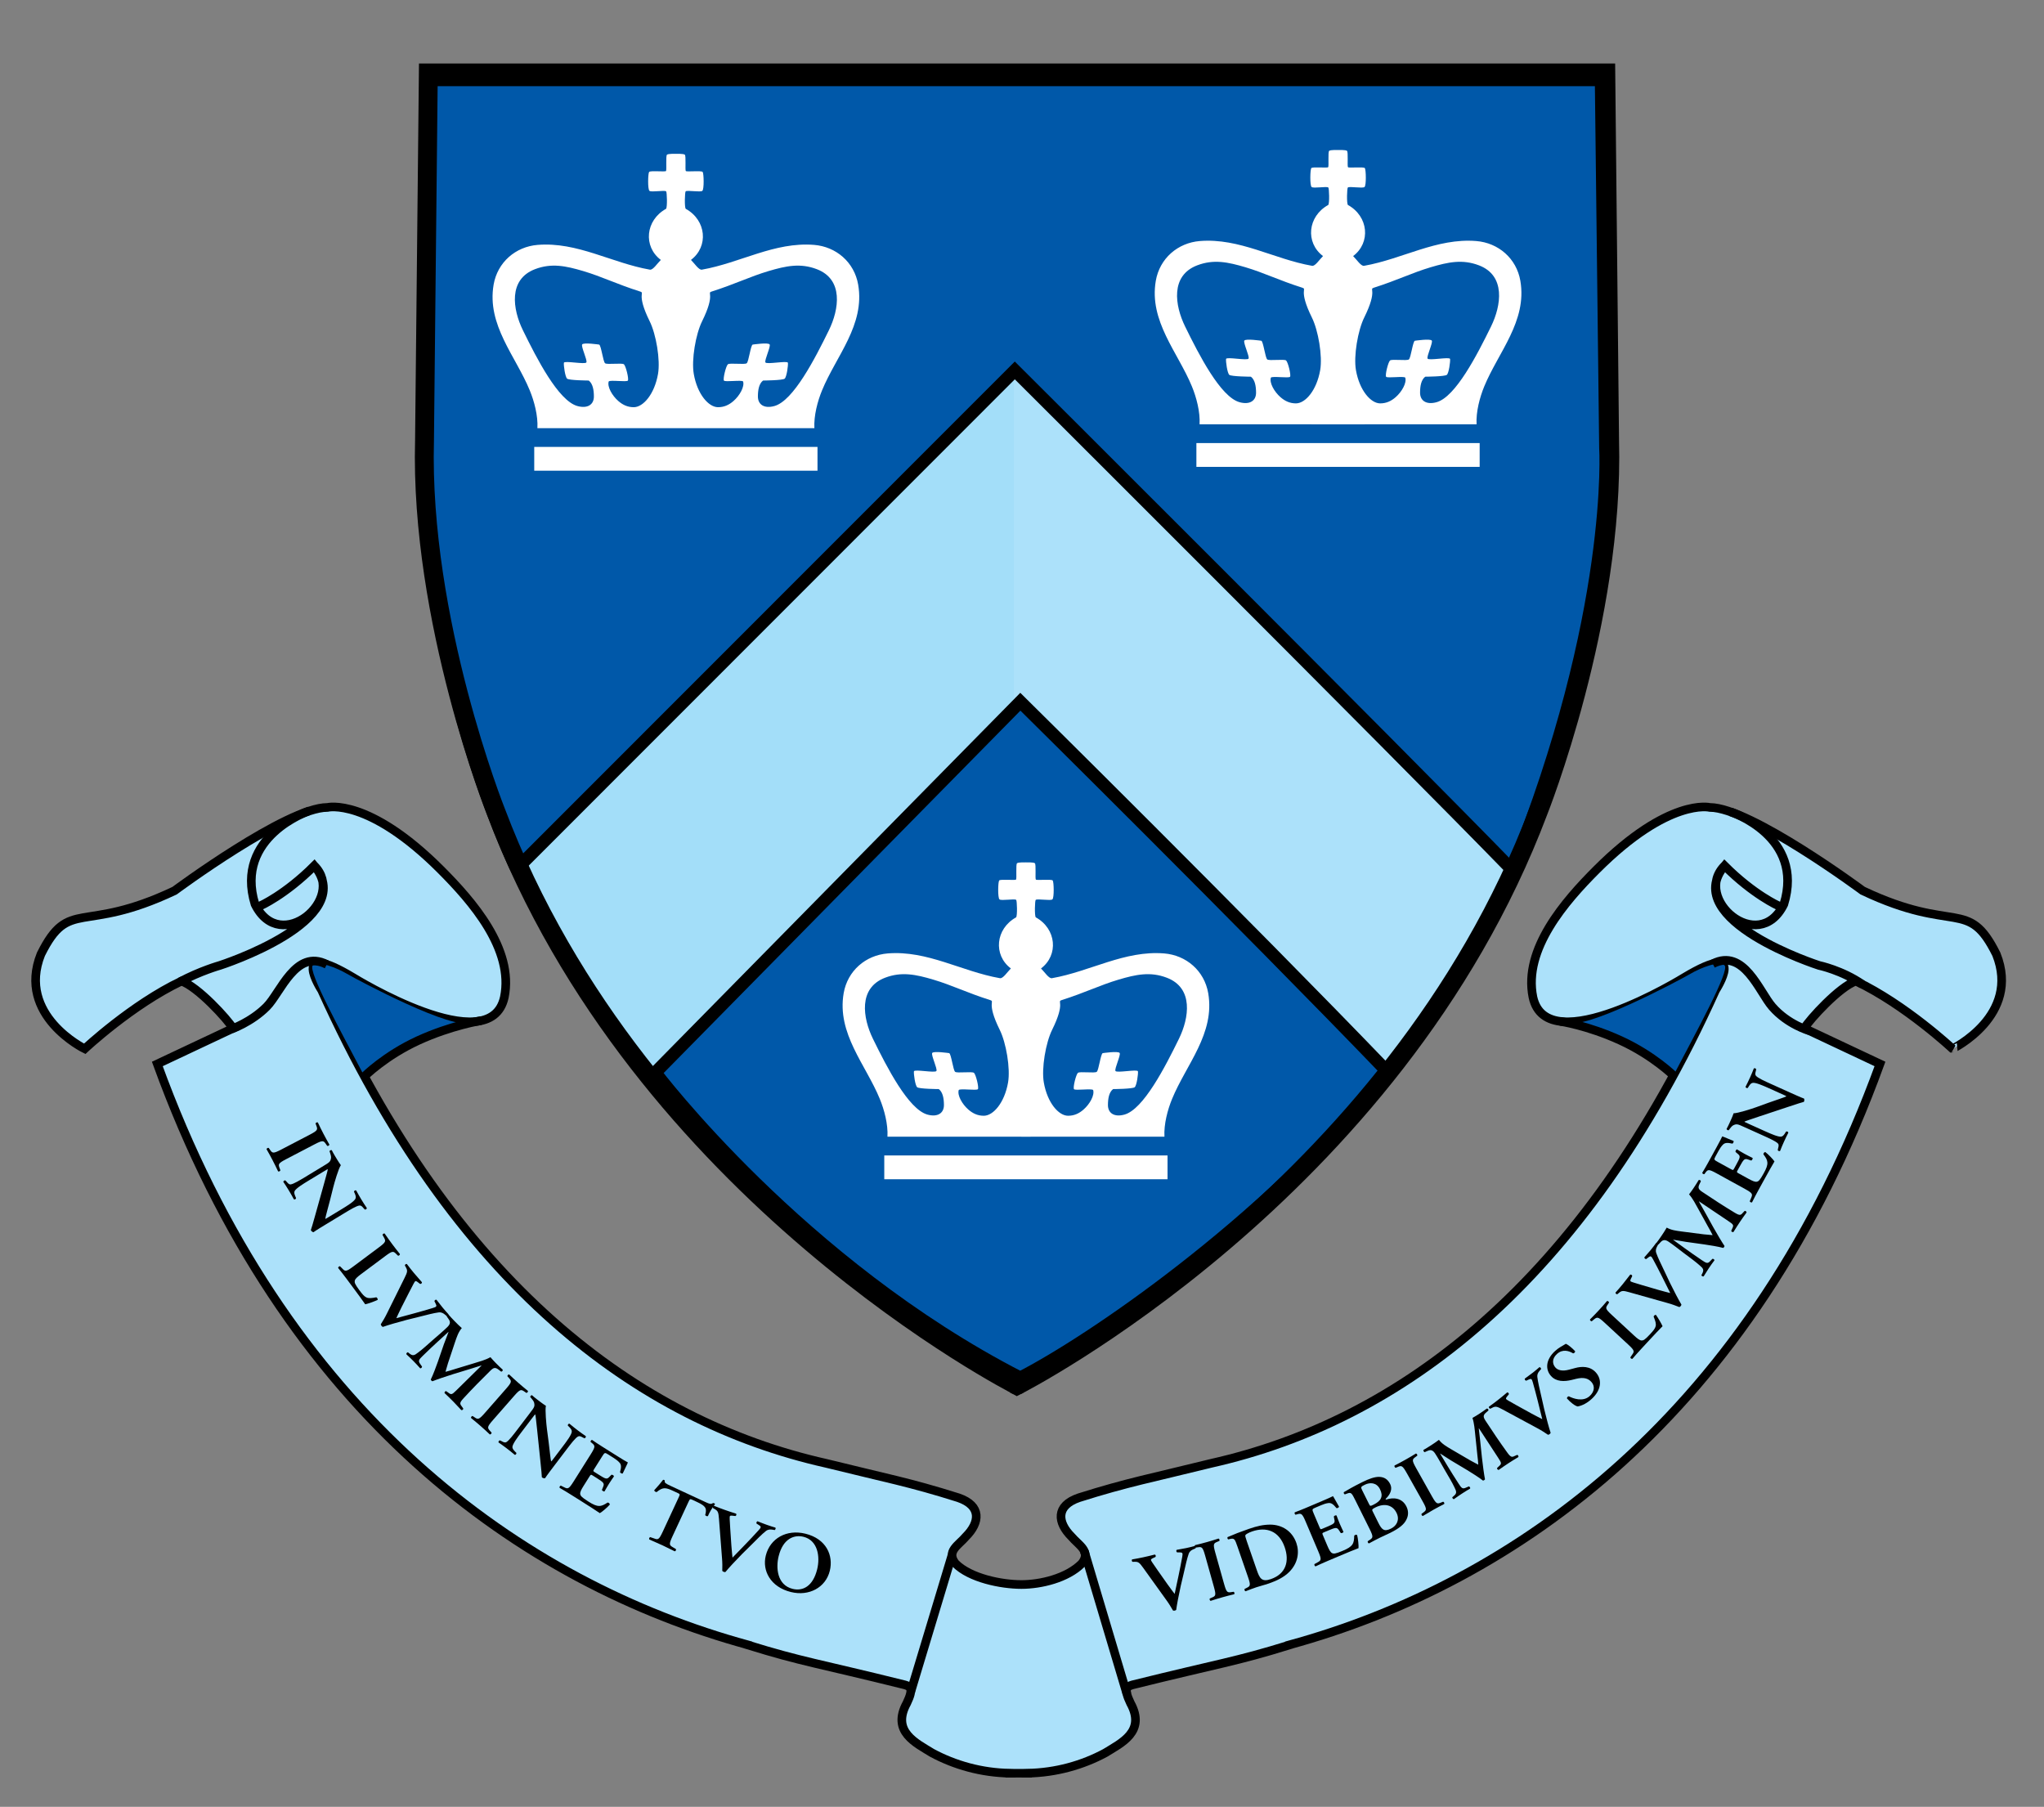 <?xml version="1.0" encoding="UTF-8"?>
<!-- Generator: Adobe Illustrator 13.0.1, SVG Export Plug-In . SVG Version: 6.00 Build 14948)  -->
<!DOCTYPE svg PUBLIC "-//W3C//DTD SVG 1.1//EN" "http://www.w3.org/Graphics/SVG/1.1/DTD/svg11.dtd">
<svg version="1.1" id="Layer_1" xmlns="http://www.w3.org/2000/svg" xmlns:xlink="http://www.w3.org/1999/xlink" x="0px" y="0px" width="158.5px" height="140.101px" viewBox="0 0 158.5 140.101" enable-background="new 0 0 158.5 140.101" xml:space="preserve">
<rect x="0" y="0" width="158.5" height="140.101" fill="#808080" stroke="none"/>
<g>
	<defs>
		<rect id="SVGID_1_" x="0.643" y="-31.542" width="156.489" height="185.506"/>
	</defs>
	<clipPath id="SVGID_2_">
		<use xlink:href="#SVGID_1_" overflow="visible"/>
	</clipPath>
	<path clip-path="url(#SVGID_2_)" fill="#ACE1FA" d="M154.806,73.992c-2.206-4.426-3.175-1.52-10.367-4.93   c0,0-8.701-6.454-11.849-6.454c0,0-3.172-0.789-8.778,4.818c-2.45,2.449-5.699,6.167-4.943,9.891   c1.098,5.063,11.731-1.521,11.731-1.521c5.047-3.031,2.434,0.988,2.434,0.988c-10.287,22.769-24.501,33.399-39.106,36.68   c-4.627,1.146-6.453,1.465-10.26,2.668c-1.838,0.623-1.666,1.936-0.589,3.013c0.567,0.674,1.55,1.144,0.809,2.089   c-1.138,1.14-3.176,1.629-4.682,1.629c-1.574,0-3.977-0.489-5.116-1.629c-0.742-0.945,0.242-1.415,0.808-2.089   c1.078-1.077,1.25-2.39-0.589-3.013c-3.806-1.203-5.632-1.522-10.259-2.668c-14.604-3.281-28.819-13.911-39.106-36.68   c0,0-2.613-4.019,2.434-0.988c0,0,10.633,6.584,11.731,1.521c0.756-3.724-2.494-7.442-4.943-9.891   c-5.607-5.607-8.778-4.818-8.778-4.818c-3.148,0-11.85,6.454-11.85,6.454c-7.191,3.41-8.16,0.504-10.366,4.93   c-1.9,4.755,3.397,7.331,3.397,7.331s3.656-3.424,7.496-5.247c1.268,0.423,3.595,2.972,4.003,3.659l-5.87,2.764   c9.895,27.211,28.279,40.249,45.8,45.045v0.011c4.21,1.305,5.39,1.407,12.163,3.088c0.412,0.128,0.722,0.241,0.157,1.415   c-1.219,2.208,0.711,3.089,1.954,3.86c1.759,0.949,3.837,1.537,6.026,1.574v0.005c0.019,0,0.037-0.002,0.056-0.002   s0.039,0.002,0.058,0.002v-0.005c0.124-0.003,1.017-0.003,1.154,0v0.005c0.019,0,0.038-0.002,0.057-0.002   c0.02,0,0.038,0.002,0.057,0.002v-0.005c2.189-0.037,4.267-0.625,6.026-1.574c1.243-0.771,3.172-1.652,1.954-3.86   c-0.565-1.174-0.255-1.287,0.157-1.415c6.773-1.681,7.953-1.783,12.163-3.088v-0.011c17.521-4.796,35.905-17.834,45.8-45.045   l-5.87-2.764c0.408-0.687,2.735-3.236,4.002-3.659c3.841,1.823,7.497,5.247,7.497,5.247S156.706,78.748,154.806,73.992"/>
	<path clip-path="url(#SVGID_2_)" fill="none" stroke="#000000" stroke-width="0.67" d="M154.806,73.992   c-2.206-4.426-3.175-1.52-10.367-4.93c0,0-8.701-6.454-11.849-6.454c0,0-3.172-0.789-8.778,4.818   c-2.45,2.449-5.699,6.167-4.943,9.891c1.098,5.063,11.731-1.521,11.731-1.521c5.047-3.031,2.434,0.988,2.434,0.988   c-10.287,22.769-24.501,33.399-39.106,36.68c-4.627,1.146-6.453,1.465-10.26,2.668c-1.838,0.623-1.666,1.936-0.589,3.013   c0.567,0.674,1.55,1.144,0.809,2.089c-1.138,1.14-3.176,1.629-4.682,1.629c-1.574,0-3.977-0.489-5.116-1.629   c-0.742-0.945,0.242-1.415,0.808-2.089c1.078-1.077,1.25-2.39-0.589-3.013c-3.806-1.203-5.632-1.522-10.259-2.668   c-14.604-3.281-28.819-13.911-39.106-36.68c0,0-2.613-4.019,2.434-0.988c0,0,10.633,6.584,11.731,1.521   c0.756-3.724-2.494-7.442-4.943-9.891c-5.607-5.607-8.778-4.818-8.778-4.818c-3.148,0-11.85,6.454-11.85,6.454   c-7.191,3.41-8.16,0.504-10.366,4.93c-1.9,4.755,3.397,7.331,3.397,7.331s3.656-3.424,7.496-5.247   c1.268,0.423,3.595,2.972,4.003,3.659l-5.87,2.764c9.895,27.211,28.279,40.249,45.8,45.045v0.011   c4.21,1.305,5.39,1.407,12.163,3.088c0.412,0.128,0.722,0.241,0.157,1.415c-1.219,2.208,0.711,3.089,1.954,3.86   c1.759,0.949,3.837,1.537,6.026,1.574v0.005c0.019,0,0.037-0.002,0.056-0.002s0.039,0.002,0.058,0.002v-0.005   c0.124-0.003,1.017-0.003,1.154,0v0.005c0.019,0,0.038-0.002,0.057-0.002c0.02,0,0.038,0.002,0.057,0.002v-0.005   c2.189-0.037,4.267-0.625,6.026-1.574c1.243-0.771,3.172-1.652,1.954-3.86c-0.565-1.174-0.255-1.287,0.157-1.415   c6.773-1.681,7.953-1.783,12.163-3.088v-0.011c17.521-4.796,35.905-17.834,45.8-45.045l-5.87-2.764   c0.408-0.687,2.735-3.236,4.002-3.659c3.841,1.823,7.497,5.247,7.497,5.247S156.706,78.748,154.806,73.992z"/>
	<path clip-path="url(#SVGID_2_)" fill="#0058A9" d="M121.486,79.255c0,0,6.259,1.64,8.255,4.182c1.776-3.39,4.427-8.2,3.99-8.583   c-0.437-0.382-1.859,0.192-2.651,0.656C130.288,75.976,122.716,80.021,121.486,79.255"/>
	<path clip-path="url(#SVGID_2_)" fill="#0058A9" d="M36.502,79.255c0,0-6.259,1.64-8.255,4.182c-1.777-3.39-4.427-8.2-3.99-8.583   c0.437-0.382,1.858,0.192,2.651,0.656C27.701,75.976,35.272,80.021,36.502,79.255"/>
	<path clip-path="url(#SVGID_2_)" fill="#A3DEF9" d="M79.116,5.425H33.605l-0.294,28.384c-0.379,13.936,5.515,28.713,5.515,28.713   c11.156,29.554,40.29,44.357,40.29,44.357"/>
	<path clip-path="url(#SVGID_2_)" fill="#ACE1FA" d="M78.628,5.425h45.511l0.293,28.384c0.38,13.936-5.515,28.713-5.515,28.713   c-11.156,29.554-40.289,44.357-40.289,44.357"/>
	<path clip-path="url(#SVGID_2_)" fill="#0058A9" d="M40.059,67.372c0,0-5.746-11.686-6.951-26.938V6.195h91.049l0.337,28.521   c0,0,0.817,12.791-7.214,32.756c-9.221-9.478-38.588-38.75-38.588-38.75L40.059,67.372z"/>
	<path clip-path="url(#SVGID_2_)" fill="none" stroke="#000000" stroke-width="0.976" stroke-miterlimit="8" d="M40.059,67.372   c0,0-5.746-11.686-6.951-26.938V6.195h91.049l0.337,28.521c0,0,0.817,12.791-7.214,32.756c-9.221-9.478-38.588-38.75-38.588-38.75   L40.059,67.372z"/>
	<path clip-path="url(#SVGID_2_)" fill="#0058A9" d="M79.122,54.411L50.813,83.166c0,0,11.235,14.91,28.298,23.667   c5.278-2.694,18.767-11.766,28.534-23.667C96.419,71.491,79.122,54.411,79.122,54.411"/>
	<path clip-path="url(#SVGID_2_)" fill="none" stroke="#000000" stroke-width="0.976" stroke-miterlimit="8" d="M79.122,54.411   L50.813,83.166c0,0,11.235,14.91,28.298,23.667c5.278-2.694,18.767-11.766,28.534-23.667   C96.419,71.491,79.122,54.411,79.122,54.411z"/>
	<path clip-path="url(#SVGID_2_)" fill="#FFFFFF" d="M66.547,22.074c-0.299-1.738-1.703-2.948-3.421-3.086   c-3.07-0.246-5.719,1.396-8.698,1.921c-0.238,0.042-0.557-0.465-0.848-0.755c1.382-1.04,1.195-3.081-0.405-3.963   c-0.109-0.126-0.07-1.301-0.007-1.354c0.13-0.108,1.15,0.087,1.295-0.04c0.145-0.126,0.115-1.348,0.024-1.466   c-0.093-0.117-1.244,0.009-1.307-0.069c-0.066-0.08,0.031-1.182-0.077-1.268c-0.107-0.086-0.674-0.066-0.692-0.066   s-0.584-0.02-0.69,0.066c-0.109,0.086-0.012,1.188-0.077,1.268c-0.064,0.078-1.215-0.048-1.308,0.069   c-0.091,0.118-0.121,1.34,0.024,1.466c0.145,0.127,1.165-0.068,1.295,0.04c0.063,0.053,0.103,1.228-0.007,1.354   c-1.599,0.882-1.787,2.923-0.405,3.963c-0.29,0.29-0.61,0.797-0.848,0.755c-2.978-0.525-5.629-2.167-8.699-1.921   c-1.718,0.138-3.12,1.348-3.42,3.086c-0.537,3.129,1.711,5.535,2.801,8.19c0.346,0.839,0.649,1.966,0.595,2.935   c0,0,10.596,0,10.736,0.001h0.003h0.004c0.14-0.001,10.736-0.001,10.736-0.001c-0.053-0.969,0.249-2.096,0.595-2.935   C64.836,27.608,67.084,25.203,66.547,22.074 M51.024,29.001c-0.276,1.57-1.148,2.569-1.875,2.573   c-0.475,0.002-0.858-0.177-1.205-0.482c-0.479-0.418-0.869-1.107-0.743-1.513c0.105-0.136,1.394,0.059,1.486-0.068   c0.092-0.129-0.157-1.131-0.303-1.262c-0.146-0.129-1.309,0.044-1.465-0.084c-0.155-0.126-0.299-1.37-0.458-1.446   c0,0-1.231-0.184-1.32-0.008c-0.09,0.175,0.415,1.213,0.33,1.389c-0.087,0.179-1.716-0.154-1.745,0.029   c-0.028,0.183,0.094,1.098,0.25,1.232c0.157,0.136,1.676,0.145,1.676,0.145c0.316,0.241,0.399,0.732,0.401,1.232   c0.003,0.637-0.493,0.964-1.282,0.745c-1.472-0.412-3.14-3.663-4.222-5.874c-0.796-1.625-1.15-3.942,0.94-4.738   c1.274-0.486,2.377-0.257,3.747,0.15c1.435,0.427,2.579,1.004,4.395,1.582c0.422,0.135-0.336,0.115,0.749,2.31   C50.877,25.917,51.217,27.904,51.024,29.001 M60.053,31.483c-0.789,0.219-1.284-0.108-1.282-0.745   c0.001-0.5,0.084-0.991,0.401-1.232c0,0,1.519-0.009,1.676-0.145c0.157-0.134,0.279-1.049,0.25-1.232   c-0.029-0.183-1.657,0.15-1.745-0.029c-0.085-0.176,0.42-1.214,0.33-1.389c-0.09-0.176-1.319,0.008-1.319,0.008   c-0.16,0.076-0.304,1.32-0.459,1.446c-0.157,0.128-1.319-0.045-1.465,0.084c-0.146,0.131-0.393,1.133-0.303,1.262   c0.093,0.127,1.38-0.068,1.486,0.068c0.125,0.406-0.264,1.095-0.743,1.513c-0.347,0.305-0.729,0.484-1.205,0.482   c-0.727-0.004-1.6-1.003-1.875-2.573c-0.193-1.097,0.146-3.085,0.643-4.088c1.086-2.195,0.329-2.175,0.751-2.31   c1.815-0.578,2.959-1.155,4.395-1.582c1.37-0.407,2.473-0.636,3.747-0.15c2.089,0.796,1.734,3.113,0.939,4.738   C63.191,27.82,61.523,31.071,60.053,31.483"/>
	<polygon clip-path="url(#SVGID_2_)" fill="#FFFFFF" points="52.409,34.653 41.427,34.653 41.427,36.498 52.409,36.498    63.392,36.498 63.392,34.653  "/>
	<path clip-path="url(#SVGID_2_)" fill="none" stroke="#000000" stroke-width="0.67" d="M84.086,120.289l3.301,11.066    M73.826,120.571L70.619,131.2 M120.986,79.196c0,0,2.116,0.306,4.68,1.481c2.564,1.174,4.178,2.788,4.178,2.788 M140.307,79.922   c0,0-1.671-0.467-2.879-1.858c-1.01-1.161-2.206-4.569-4.614-3.335 M134.216,62.958c0,0,5.738,1.88,4.112,7.156   c-1.974,4.018-7.11-0.476-4.599-2.986 M137.922,70.24c0,0-1.931-0.849-4.193-3.111c-3.537,4.245,7.324,7.729,7.324,7.729   s1.791,0.374,3.359,1.467 M37.31,79.138c0,0-2.312,0.364-4.875,1.539c-2.564,1.174-4.177,2.788-4.177,2.788 M17.945,79.793   c0,0,1.521-0.52,2.729-1.729c1.088-1.087,2.258-4.516,4.666-3.283 M23.967,62.876c0,0-5.82,1.962-4.193,7.238   c1.974,4.018,7.109-0.476,4.599-2.986 M20.18,70.24c0,0,1.931-0.849,4.193-3.111c3.535,4.245-7.325,7.729-7.325,7.729   s-1.534,0.432-3.101,1.277"/>
	<path clip-path="url(#SVGID_2_)" d="M22.188,89.881c-0.633,0.33-0.621,0.397-0.5,0.716l0.055,0.15   c-0.018,0.067-0.129,0.116-0.179,0.078c-0.135-0.288-0.279-0.578-0.426-0.86c-0.146-0.281-0.309-0.578-0.468-0.854   c-0.002-0.063,0.102-0.126,0.167-0.103l0.091,0.132c0.193,0.281,0.24,0.33,0.874,0l2.222-1.159c0.633-0.33,0.621-0.397,0.5-0.716   l-0.055-0.15c0.018-0.067,0.129-0.116,0.18-0.078c0.134,0.288,0.278,0.578,0.432,0.872c0.147,0.282,0.302,0.566,0.461,0.842   c0.002,0.063-0.102,0.125-0.167,0.102l-0.091-0.131c-0.193-0.282-0.24-0.33-0.874,0L22.188,89.881z"/>
	<path clip-path="url(#SVGID_2_)" d="M25.314,94.911c-0.173,0.104-0.882,0.534-1.003,0.633c-0.093-0.011-0.168-0.084-0.208-0.161   c0.062-0.172,0.149-0.47,0.353-1.2l0.664-2.375c0.177-0.655,0.277-0.985,0.3-1.142c-0.011-0.018-0.075,0.02-0.38,0.205   l-1.124,0.681c-0.432,0.262-0.958,0.589-1.067,0.798c-0.053,0.108-0.024,0.234,0.046,0.402l0.065,0.146   c-0.007,0.081-0.12,0.141-0.175,0.089c-0.126-0.235-0.266-0.479-0.408-0.713c-0.157-0.259-0.264-0.422-0.406-0.63   c-0.001-0.068,0.089-0.139,0.16-0.114l0.111,0.118c0.088,0.107,0.178,0.204,0.296,0.191c0.228-0.028,0.729-0.332,1.184-0.608   l1.366-0.828c0.449-0.272,0.545-0.321,0.585-0.632c0.01-0.1-0.048-0.3-0.083-0.397l-0.039-0.103   c0.009-0.064,0.128-0.128,0.182-0.076c0.119,0.248,0.33,0.583,0.424,0.738c0.078,0.129,0.174,0.274,0.275,0.414   c-0.184,0.255-0.503,1.367-0.591,1.716l-0.249,0.993c-0.108,0.42-0.371,1.363-0.368,1.446c0.028,0.008,0.057-0.009,0.149-0.065   l1.124-0.681c0.432-0.263,0.958-0.59,1.064-0.805c0.052-0.108,0.027-0.228-0.043-0.396l-0.069-0.152   c0.007-0.08,0.12-0.141,0.175-0.089c0.134,0.248,0.266,0.479,0.412,0.719c0.161,0.266,0.263,0.422,0.41,0.637   c0.001,0.067-0.09,0.139-0.16,0.114l-0.115-0.124c-0.088-0.108-0.175-0.198-0.293-0.185c-0.231,0.021-0.732,0.325-1.187,0.601   L25.314,94.911z"/>
	<path clip-path="url(#SVGID_2_)" d="M27.992,98.8c-0.27,0.202-0.456,0.358-0.483,0.513c-0.024,0.126,0.002,0.251,0.346,0.713   c0.479,0.641,0.575,0.714,1.329,0.565c0.07,0.038,0.123,0.142,0.101,0.203c-0.261,0.123-0.766,0.302-0.964,0.341   c-0.17-0.25-0.535-0.752-1.018-1.399l-0.447-0.601c-0.22-0.294-0.441-0.579-0.633-0.814c-0.013-0.062,0.082-0.16,0.148-0.129   l0.156,0.154c0.235,0.247,0.29,0.287,0.852-0.131l2.009-1.499c0.562-0.419,0.539-0.482,0.374-0.782l-0.099-0.178   c-0.002-0.061,0.105-0.141,0.166-0.105c0.205,0.297,0.393,0.561,0.591,0.827c0.19,0.254,0.389,0.51,0.589,0.756   c0.018,0.068-0.086,0.155-0.148,0.129l-0.116-0.111c-0.24-0.244-0.295-0.284-0.857,0.135L27.992,98.8z"/>
	<path clip-path="url(#SVGID_2_)" d="M31.514,102.35c-0.656,0.169-1.479,0.412-1.822,0.537c-0.025,0.002-0.072-0.034-0.104-0.074   c-0.032-0.038-0.054-0.086-0.061-0.126c0.152-0.239,0.332-0.538,0.467-0.819l1.378-2.781c0.219-0.444,0.25-0.554,0.107-0.81   l-0.084-0.155c0.004-0.069,0.097-0.146,0.159-0.104c0.169,0.225,0.362,0.468,0.541,0.685c0.207,0.249,0.369,0.434,0.623,0.72   c0.01,0.075-0.068,0.15-0.146,0.13l-0.146-0.113c-0.127-0.101-0.19-0.124-0.231-0.09c-0.047,0.04-0.124,0.178-0.464,0.844   l-0.592,1.165c-0.151,0.294-0.332,0.697-0.406,0.852c0.902-0.243,1.894-0.503,2.843-0.794c0.281-0.083,0.309-0.134,0.207-0.331   l-0.097-0.191c0.009-0.073,0.097-0.136,0.159-0.114c0.179,0.237,0.33,0.43,0.477,0.607c0.166,0.2,0.323,0.379,0.462,0.526   c0.011,0.066-0.077,0.129-0.141,0.135l-0.141-0.117c-0.132-0.106-0.27-0.198-0.498-0.167c-0.378,0.05-0.859,0.178-1.589,0.362   L31.514,102.35z"/>
	<path clip-path="url(#SVGID_2_)" d="M35.917,109.207c0.031,0.07-0.074,0.164-0.149,0.127c-0.208-0.23-0.401-0.435-0.603-0.641   c-0.237-0.241-0.46-0.458-0.692-0.674c-0.021-0.06,0.05-0.171,0.129-0.147l0.161,0.114c0.231,0.178,0.284,0.155,0.611-0.166   l1.517-1.493c0.183-0.18,0.356-0.35,0.447-0.44l-0.01-0.01c-0.401,0.121-0.616,0.191-0.904,0.282l-1.28,0.39   c-0.508,0.156-1.294,0.424-1.61,0.553c-0.04-0.001-0.116-0.078-0.131-0.133c0.173-0.343,0.426-1.027,0.55-1.381l0.471-1.365   c0.106-0.295,0.272-0.732,0.355-0.935l-0.01-0.011c-0.245,0.222-0.63,0.58-0.841,0.769c-0.303,0.277-0.741,0.687-1.135,1.075   c-0.317,0.312-0.388,0.393-0.204,0.647l0.137,0.197c0.007,0.065-0.084,0.155-0.144,0.132c-0.177-0.199-0.329-0.363-0.516-0.553   c-0.162-0.165-0.349-0.345-0.556-0.536c-0.021-0.07,0.07-0.159,0.124-0.152l0.096,0.078c0.271,0.218,0.384,0.188,0.707-0.07   c0.343-0.256,0.665-0.553,1.19-1.018c0.347-0.301,0.775-0.663,1.068-0.951c0.226-0.222,0.251-0.399,0.083-0.627l-0.144-0.203   c0.004-0.064,0.1-0.148,0.16-0.117c0.142,0.164,0.274,0.307,0.461,0.497c0.177,0.18,0.354,0.36,0.555,0.536   c-0.268,0.304-0.386,0.684-0.519,1.067l-0.553,1.657c-0.041,0.121-0.149,0.491-0.194,0.666c0.22-0.055,0.425-0.115,0.762-0.224   l1.397-0.424c0.479-0.148,0.924-0.262,1.327-0.487c0.127,0.148,0.289,0.323,0.4,0.436c0.212,0.216,0.394,0.391,0.545,0.525   c0.037,0.075-0.044,0.175-0.124,0.152l-0.19-0.146c-0.252-0.197-0.384-0.168-0.638,0.082c-0.711,0.7-1.411,1.409-2.086,2.145   c-0.307,0.332-0.285,0.421-0.143,0.605L35.917,109.207z"/>
	<path clip-path="url(#SVGID_2_)" d="M38.221,110.118c-0.471,0.537-0.435,0.595-0.207,0.849l0.106,0.119   c0.007,0.069-0.078,0.156-0.14,0.138c-0.229-0.219-0.469-0.438-0.707-0.647c-0.239-0.209-0.498-0.427-0.746-0.626   c-0.025-0.058,0.049-0.154,0.118-0.157l0.133,0.089c0.281,0.194,0.343,0.221,0.814-0.316l1.652-1.885   c0.47-0.537,0.435-0.595,0.206-0.849l-0.105-0.119c-0.007-0.069,0.078-0.156,0.139-0.138c0.23,0.219,0.469,0.438,0.719,0.657   c0.238,0.208,0.487,0.417,0.734,0.616c0.026,0.059-0.049,0.155-0.118,0.157l-0.132-0.09c-0.282-0.193-0.344-0.22-0.815,0.317   L38.221,110.118z"/>
	<path clip-path="url(#SVGID_2_)" d="M42.969,113.661c-0.122,0.161-0.624,0.821-0.7,0.957c-0.091,0.024-0.188-0.015-0.253-0.074   c-0.006-0.181-0.033-0.49-0.112-1.244l-0.255-2.453c-0.076-0.675-0.105-1.019-0.141-1.173c-0.018-0.013-0.062,0.046-0.278,0.33   l-0.795,1.046c-0.306,0.403-0.675,0.9-0.7,1.136c-0.009,0.119,0.064,0.225,0.191,0.356l0.114,0.112   c0.024,0.077-0.06,0.175-0.129,0.147c-0.205-0.172-0.424-0.348-0.642-0.513c-0.241-0.183-0.401-0.296-0.609-0.438   c-0.026-0.061,0.032-0.162,0.106-0.165l0.147,0.07c0.121,0.067,0.241,0.124,0.346,0.068c0.201-0.109,0.556-0.576,0.878-1   l0.966-1.271c0.318-0.418,0.388-0.499,0.311-0.804c-0.026-0.096-0.154-0.261-0.222-0.338l-0.074-0.081   c-0.016-0.063,0.071-0.166,0.141-0.139c0.202,0.188,0.522,0.422,0.665,0.531c0.121,0.092,0.262,0.191,0.408,0.285   c-0.077,0.305,0.035,1.456,0.081,1.812l0.133,1.016c0.054,0.43,0.156,1.404,0.189,1.48c0.029-0.004,0.05-0.03,0.115-0.116   l0.794-1.046c0.306-0.402,0.676-0.9,0.694-1.139c0.01-0.121-0.058-0.222-0.185-0.353l-0.119-0.116   c-0.024-0.077,0.06-0.174,0.129-0.147c0.216,0.181,0.424,0.348,0.648,0.518c0.247,0.187,0.4,0.295,0.615,0.442   c0.025,0.061-0.032,0.162-0.107,0.164l-0.152-0.074c-0.121-0.066-0.235-0.12-0.341-0.064c-0.207,0.105-0.561,0.572-0.883,0.996   L42.969,113.661z"/>
	<path clip-path="url(#SVGID_2_)" d="M45.813,112.758c0.38-0.604,0.336-0.656,0.075-0.876l-0.091-0.073   c-0.017-0.067,0.053-0.166,0.116-0.157c0.225,0.157,0.508,0.343,0.776,0.512l1.166,0.733c0.39,0.246,0.748,0.463,0.834,0.502   c-0.037,0.112-0.284,0.585-0.401,0.854c-0.054,0.03-0.183-0.036-0.21-0.1c0.111-0.393,0.109-0.593-0.058-0.761   c-0.115-0.128-0.291-0.255-0.455-0.358l-0.409-0.258c-0.262-0.165-0.269-0.154-0.474,0.171l-0.607,0.964   c-0.093,0.148-0.09,0.158,0.05,0.246l0.293,0.184c0.53,0.334,0.638,0.394,0.835,0.176l0.164-0.167   c0.074-0.01,0.19,0.063,0.192,0.128c-0.103,0.15-0.244,0.348-0.377,0.559c-0.137,0.217-0.25,0.424-0.359,0.61   c-0.055,0.02-0.171-0.052-0.199-0.117l0.101-0.255c0.108-0.267,0.012-0.343-0.519-0.678l-0.293-0.184   c-0.14-0.088-0.153-0.08-0.243,0.062l-0.456,0.724c-0.183,0.291-0.3,0.504-0.27,0.658c0.024,0.126,0.098,0.237,0.611,0.56   c0.767,0.499,1.006,0.418,1.51,0.091c0.08-0.005,0.173,0.077,0.174,0.156c-0.188,0.217-0.595,0.566-0.777,0.666   c-0.261-0.18-0.782-0.516-1.496-0.966l-0.695-0.437c-0.269-0.17-0.644-0.398-0.926-0.559c-0.035-0.054,0.024-0.16,0.092-0.173   l0.24,0.119c0.304,0.152,0.37,0.169,0.751-0.435L45.813,112.758z"/>
	<path clip-path="url(#SVGID_2_)" d="M52.619,116.125c0.119-0.257,0.118-0.272-0.052-0.351l-0.366-0.17   c-0.601-0.28-0.809-0.294-1.281,0.088c-0.062,0.016-0.191-0.067-0.189-0.14c0.264-0.278,0.538-0.611,0.684-0.804   c0.021-0.012,0.05-0.006,0.083,0.009c0.026,0.012,0.049,0.03,0.054,0.055c-0.038,0.168,0.05,0.216,0.495,0.423l2.667,1.239   c0.32,0.149,0.427,0.177,0.571,0.072c0.031,0,0.063,0,0.089,0.012c0.04,0.019,0.067,0.046,0.071,0.07   c-0.182,0.221-0.478,0.722-0.549,0.926c-0.056,0.034-0.173-0.005-0.212-0.076c0.137-0.516,0.067-0.69-0.633-1.015l-0.372-0.173   c-0.17-0.079-0.182-0.069-0.302,0.187l-1.226,2.639c-0.301,0.648-0.251,0.694,0.042,0.867l0.224,0.134   c0.026,0.064-0.032,0.171-0.095,0.171c-0.374-0.188-0.665-0.331-0.953-0.465c-0.287-0.134-0.597-0.271-1.021-0.453   c-0.041-0.048,0.009-0.173,0.069-0.183l0.288,0.097c0.319,0.118,0.387,0.128,0.688-0.52L52.619,116.125z"/>
	<path clip-path="url(#SVGID_2_)" d="M57.543,120.498c-0.477,0.481-1.06,1.11-1.29,1.394c-0.02,0.014-0.079,0.007-0.127-0.01   c-0.047-0.017-0.09-0.046-0.118-0.077c0.009-0.284,0.011-0.633-0.017-0.943l-0.239-3.095c-0.04-0.492-0.069-0.603-0.323-0.75   l-0.151-0.09c-0.032-0.061,0.008-0.176,0.083-0.171c0.26,0.107,0.55,0.217,0.815,0.311c0.306,0.109,0.539,0.185,0.903,0.3   c0.048,0.059,0.019,0.164-0.058,0.186l-0.184-0.022c-0.16-0.022-0.226-0.009-0.244,0.042c-0.02,0.057-0.016,0.216,0.033,0.963   l0.088,1.303c0.021,0.329,0.071,0.769,0.087,0.939c0.651-0.67,1.37-1.401,2.036-2.137c0.199-0.215,0.197-0.273,0.009-0.39   l-0.181-0.114c-0.03-0.067,0.013-0.167,0.079-0.179c0.273,0.112,0.502,0.199,0.72,0.277c0.244,0.087,0.471,0.16,0.666,0.215   c0.043,0.051,0,0.15-0.052,0.189l-0.181-0.029c-0.168-0.023-0.333-0.032-0.514,0.111c-0.298,0.237-0.647,0.592-1.18,1.125   L57.543,120.498z"/>
	<path clip-path="url(#SVGID_2_)" d="M64.345,121.805c-0.319,1.288-1.607,1.989-3.02,1.639c-1.581-0.392-2.233-1.657-1.944-2.822   c0.33-1.333,1.61-2.064,3.079-1.699C64.077,119.323,64.641,120.615,64.345,121.805 M60.379,120.669   c-0.224,0.903-0.116,2.234,1.081,2.53c0.797,0.198,1.579-0.198,1.905-1.512c0.244-0.988,0.052-2.25-1.06-2.525   C61.605,118.988,60.724,119.276,60.379,120.669"/>
	<path clip-path="url(#SVGID_2_)" d="M91.561,122.966c-0.148,0.659-0.308,1.499-0.353,1.861c-0.01,0.022-0.063,0.047-0.111,0.058   c-0.048,0.01-0.099,0.007-0.138-0.005c-0.14-0.246-0.32-0.545-0.504-0.794l-1.805-2.514c-0.289-0.4-0.371-0.478-0.659-0.472   l-0.173,0.003c-0.058-0.036-0.084-0.154-0.019-0.189c0.273-0.045,0.572-0.102,0.841-0.16c0.311-0.067,0.545-0.124,0.909-0.216   c0.071,0.026,0.1,0.131,0.048,0.19l-0.165,0.076c-0.144,0.066-0.193,0.111-0.182,0.164c0.013,0.059,0.099,0.192,0.527,0.803   l0.75,1.065c0.188,0.27,0.459,0.618,0.56,0.755c0.196-0.91,0.415-1.908,0.59-2.882c0.054-0.288,0.021-0.336-0.196-0.337   l-0.21-0.003c-0.06-0.043-0.076-0.15-0.027-0.195c0.286-0.047,0.522-0.091,0.744-0.138c0.248-0.054,0.475-0.11,0.667-0.164   c0.062,0.021,0.077,0.127,0.055,0.187l-0.167,0.07c-0.152,0.067-0.294,0.146-0.37,0.363c-0.126,0.357-0.232,0.842-0.4,1.574   L91.561,122.966z"/>
	<path clip-path="url(#SVGID_2_)" d="M94.918,122.809c0.193,0.688,0.26,0.69,0.591,0.639l0.155-0.023   c0.061,0.032,0.086,0.151,0.039,0.192c-0.303,0.071-0.611,0.151-0.911,0.235c-0.299,0.085-0.618,0.181-0.913,0.278   c-0.062-0.011-0.102-0.126-0.067-0.185l0.144-0.061c0.309-0.129,0.365-0.165,0.172-0.853l-0.677-2.413   c-0.194-0.687-0.261-0.689-0.592-0.638l-0.155,0.022c-0.06-0.032-0.086-0.151-0.039-0.192c0.303-0.071,0.612-0.151,0.925-0.238   c0.299-0.085,0.604-0.177,0.9-0.274c0.062,0.01,0.102,0.125,0.067,0.184l-0.145,0.061c-0.309,0.129-0.365,0.166-0.172,0.853   L94.918,122.809z"/>
	<path clip-path="url(#SVGID_2_)" d="M95.966,119.944c-0.212-0.611-0.245-0.686-0.573-0.615l-0.144,0.036   c-0.058-0.015-0.098-0.13-0.055-0.18c0.467-0.205,0.996-0.41,1.651-0.637c0.635-0.219,1.107-0.326,1.652-0.329   c0.899,0.002,1.701,0.481,2.03,1.429c0.244,0.706,0.128,1.56-0.562,2.248c-0.395,0.393-0.944,0.669-1.552,0.879   c-0.408,0.141-0.735,0.212-0.982,0.298c-0.255,0.088-0.553,0.198-0.843,0.313c-0.062-0.007-0.108-0.119-0.077-0.18l0.14-0.071   c0.301-0.146,0.355-0.187,0.121-0.861L95.966,119.944z M97.462,121.757c0.214,0.618,0.375,0.932,1.084,0.687   c1.189-0.412,1.447-1.399,1.074-2.475c-0.437-1.261-1.417-1.606-2.533-1.219c-0.281,0.097-0.477,0.222-0.511,0.276   c-0.033,0.055,0.006,0.191,0.109,0.49L97.462,121.757z"/>
	<path clip-path="url(#SVGID_2_)" d="M101.244,117.984c-0.278-0.657-0.345-0.652-0.67-0.565l-0.109,0.032   c-0.064-0.024-0.104-0.139-0.063-0.186c0.253-0.092,0.561-0.216,0.848-0.337l1.244-0.528c0.417-0.176,0.792-0.343,0.871-0.391   c0.071,0.095,0.318,0.568,0.47,0.819c-0.005,0.06-0.13,0.128-0.198,0.112c-0.256-0.315-0.42-0.429-0.65-0.39   c-0.168,0.02-0.369,0.09-0.544,0.165l-0.436,0.185c-0.281,0.118-0.275,0.131-0.126,0.485l0.445,1.048   c0.068,0.161,0.077,0.164,0.227,0.101l0.313-0.132c0.567-0.241,0.675-0.294,0.607-0.58l-0.044-0.23   c0.034-0.065,0.157-0.118,0.211-0.082c0.065,0.17,0.146,0.399,0.244,0.628c0.099,0.236,0.205,0.448,0.295,0.644   c-0.014,0.057-0.138,0.109-0.206,0.094l-0.15-0.229c-0.156-0.241-0.272-0.206-0.839,0.034l-0.313,0.132   c-0.149,0.063-0.151,0.079-0.085,0.234l0.334,0.788c0.134,0.316,0.242,0.534,0.384,0.598c0.115,0.054,0.247,0.056,0.794-0.176   c0.832-0.338,0.899-0.579,0.914-1.178c0.041-0.068,0.159-0.096,0.225-0.051c0.071,0.277,0.127,0.809,0.108,1.016   c-0.293,0.109-0.855,0.34-1.617,0.663l-0.743,0.315c-0.286,0.121-0.681,0.296-0.969,0.433c-0.062-0.003-0.116-0.112-0.089-0.175   l0.23-0.127c0.293-0.161,0.344-0.204,0.066-0.862L101.244,117.984z"/>
	<path clip-path="url(#SVGID_2_)" d="M105.103,116.34c-0.288-0.579-0.33-0.649-0.643-0.531l-0.174,0.064   c-0.065-0.02-0.113-0.117-0.077-0.172c0.273-0.166,0.72-0.426,1.417-0.772c0.532-0.265,0.98-0.427,1.344-0.412   c0.372,0.018,0.644,0.184,0.833,0.564c0.176,0.356,0.039,0.762-0.335,1.122c-0.022,0.018-0.026,0.043-0.02,0.055   c0.006,0.012,0.025,0.018,0.068,0.011c0.518-0.167,1.203-0.139,1.542,0.543c0.138,0.277,0.193,0.626,0.012,0.994   c-0.18,0.383-0.547,0.694-1.27,1.053c-0.278,0.138-0.553,0.252-0.794,0.372c-0.279,0.139-0.573,0.292-0.846,0.443   c-0.063,0.001-0.123-0.104-0.1-0.168l0.131-0.088c0.279-0.184,0.327-0.231,0.01-0.87L105.103,116.34z M106.168,116.638   c0.077,0.157,0.1,0.154,0.353,0.028c0.596-0.296,0.757-0.655,0.487-1.198c-0.264-0.53-0.781-0.537-1.174-0.342   c-0.316,0.157-0.329,0.179-0.209,0.421L106.168,116.638z M106.872,118.056c0.273,0.549,0.448,0.741,0.998,0.467   c0.437-0.217,0.689-0.681,0.422-1.218c-0.309-0.621-0.935-0.769-1.638-0.419c-0.279,0.138-0.273,0.181-0.214,0.301L106.872,118.056   z"/>
	<path clip-path="url(#SVGID_2_)" d="M111.036,116.019c0.35,0.623,0.415,0.61,0.725,0.482l0.146-0.059   c0.066,0.017,0.119,0.127,0.082,0.178c-0.277,0.14-0.558,0.29-0.83,0.443c-0.271,0.152-0.558,0.321-0.823,0.484   c-0.062,0.004-0.127-0.097-0.108-0.163l0.126-0.093c0.271-0.199,0.316-0.247-0.033-0.87l-1.227-2.186   c-0.35-0.622-0.415-0.609-0.725-0.481l-0.145,0.058c-0.067-0.017-0.12-0.126-0.084-0.177c0.279-0.141,0.559-0.291,0.843-0.45   c0.272-0.152,0.546-0.314,0.81-0.478c0.063-0.004,0.129,0.098,0.109,0.163l-0.126,0.094c-0.27,0.198-0.316,0.247,0.034,0.87   L111.036,116.019z"/>
	<path clip-path="url(#SVGID_2_)" d="M117.636,112.816c0.074-0.016,0.146,0.105,0.095,0.171c-0.262,0.155-0.497,0.3-0.734,0.455   c-0.278,0.182-0.529,0.354-0.782,0.535c-0.063,0.009-0.156-0.083-0.119-0.155l0.141-0.133c0.215-0.189,0.204-0.245-0.047-0.629   l-1.164-1.783c-0.14-0.214-0.273-0.417-0.343-0.524l-0.012,0.008c0.043,0.415,0.071,0.638,0.106,0.937l0.139,1.325   c0.056,0.527,0.169,1.346,0.236,1.681c-0.009,0.038-0.098,0.096-0.154,0.101c-0.3-0.239-0.916-0.625-1.236-0.819l-1.235-0.738   c-0.267-0.164-0.659-0.415-0.84-0.537l-0.012,0.007c0.168,0.284,0.444,0.732,0.587,0.977c0.213,0.351,0.529,0.861,0.831,1.324   c0.243,0.372,0.308,0.459,0.589,0.331l0.217-0.094c0.063,0.007,0.134,0.115,0.101,0.168c-0.226,0.132-0.414,0.246-0.633,0.39   c-0.19,0.123-0.399,0.268-0.623,0.43c-0.071,0.007-0.141-0.1-0.124-0.152l0.093-0.077c0.262-0.219,0.254-0.335,0.065-0.702   c-0.184-0.386-0.412-0.761-0.766-1.367c-0.227-0.399-0.497-0.89-0.722-1.234c-0.173-0.265-0.339-0.326-0.592-0.209l-0.224,0.098   c-0.061-0.016-0.125-0.127-0.083-0.179c0.185-0.105,0.349-0.204,0.568-0.346c0.207-0.136,0.415-0.271,0.623-0.431   c0.244,0.322,0.59,0.515,0.937,0.723l1.502,0.878c0.11,0.064,0.449,0.246,0.61,0.325c-0.012-0.225-0.032-0.437-0.075-0.787   l-0.151-1.448c-0.053-0.495-0.081-0.952-0.224-1.39c0.168-0.093,0.367-0.215,0.498-0.3c0.248-0.162,0.452-0.304,0.61-0.423   c0.08-0.02,0.162,0.079,0.125,0.151l-0.178,0.156c-0.238,0.204-0.234,0.339-0.039,0.638c0.546,0.835,1.102,1.662,1.689,2.47   c0.265,0.366,0.355,0.363,0.56,0.262L117.636,112.816z"/>
	<path clip-path="url(#SVGID_2_)" d="M119.745,109.269c0.155,0.657,0.38,1.483,0.497,1.827c0.001,0.025-0.035,0.07-0.074,0.101   c-0.039,0.031-0.086,0.05-0.126,0.057c-0.234-0.16-0.526-0.35-0.801-0.495l-2.724-1.469c-0.434-0.233-0.542-0.268-0.798-0.136   l-0.155,0.079c-0.068-0.007-0.143-0.103-0.1-0.162c0.226-0.16,0.47-0.342,0.687-0.512c0.25-0.196,0.436-0.35,0.723-0.592   c0.074-0.007,0.147,0.073,0.125,0.15l-0.114,0.14c-0.101,0.123-0.125,0.184-0.092,0.227c0.037,0.048,0.173,0.129,0.825,0.491   l1.141,0.63c0.287,0.16,0.682,0.355,0.834,0.434c-0.223-0.904-0.462-1.897-0.732-2.85c-0.077-0.282-0.127-0.312-0.324-0.217   l-0.19,0.088c-0.072-0.011-0.133-0.1-0.109-0.162c0.236-0.168,0.43-0.311,0.608-0.451c0.2-0.157,0.38-0.306,0.528-0.438   c0.065-0.009,0.126,0.08,0.131,0.144l-0.118,0.136c-0.108,0.127-0.201,0.26-0.175,0.488c0.044,0.377,0.16,0.858,0.329,1.59   L119.745,109.269z"/>
	<path clip-path="url(#SVGID_2_)" d="M122.35,109.056c-0.189-0.021-0.568-0.306-0.842-0.621c-0.013-0.078,0.073-0.164,0.146-0.166   c0.324,0.17,1.089,0.452,1.606-0.01c0.4-0.359,0.42-0.793,0.146-1.099c-0.257-0.286-0.606-0.389-1.19-0.246l-0.334,0.083   c-0.584,0.143-1.206,0.149-1.611-0.303c-0.445-0.497-0.432-1.268,0.337-1.957c0.274-0.245,0.527-0.364,0.816-0.541   c0.157,0.058,0.506,0.342,0.717,0.578c0.015,0.069-0.076,0.159-0.155,0.166c-0.313-0.19-0.798-0.361-1.246,0.04   c-0.422,0.378-0.362,0.795-0.123,1.061c0.188,0.211,0.543,0.299,1.049,0.163l0.475-0.127c0.495-0.136,1.153-0.165,1.607,0.342   c0.513,0.572,0.419,1.389-0.345,2.073C122.918,108.927,122.509,109.021,122.35,109.056"/>
	<path clip-path="url(#SVGID_2_)" d="M126.712,103.557c0.247,0.229,0.435,0.383,0.591,0.383c0.127,0.002,0.243-0.045,0.627-0.461   c0.534-0.576,0.586-0.682,0.298-1.392c0.022-0.075,0.114-0.144,0.178-0.134c0.169,0.234,0.439,0.696,0.515,0.882   c-0.211,0.209-0.629,0.651-1.167,1.232l-0.499,0.541c-0.246,0.264-0.481,0.529-0.673,0.756c-0.058,0.023-0.171-0.053-0.153-0.122   l0.12-0.179c0.196-0.271,0.224-0.331-0.29-0.807l-1.84-1.702c-0.515-0.476-0.573-0.443-0.834-0.231l-0.154,0.128   c-0.058,0.013-0.157-0.079-0.133-0.144c0.25-0.25,0.47-0.479,0.692-0.719c0.211-0.227,0.422-0.466,0.624-0.704   c0.062-0.028,0.167,0.058,0.153,0.122l-0.086,0.133c-0.191,0.276-0.22,0.337,0.295,0.812L126.712,103.557z"/>
	<path clip-path="url(#SVGID_2_)" d="M129.499,99.479c0.295,0.607,0.695,1.364,0.884,1.675c0.006,0.023-0.019,0.075-0.05,0.114   c-0.032,0.038-0.073,0.068-0.111,0.082c-0.263-0.104-0.59-0.226-0.889-0.307l-2.979-0.839c-0.475-0.133-0.588-0.144-0.809,0.041   l-0.134,0.11c-0.067,0.008-0.161-0.068-0.132-0.136c0.185-0.205,0.383-0.436,0.558-0.649c0.201-0.247,0.349-0.437,0.576-0.735   c0.072-0.024,0.159,0.038,0.155,0.118l-0.08,0.162c-0.073,0.142-0.083,0.207-0.041,0.241c0.047,0.039,0.198,0.089,0.913,0.3   l1.251,0.366c0.315,0.093,0.743,0.197,0.908,0.241c-0.415-0.834-0.865-1.751-1.337-2.622c-0.137-0.258-0.191-0.276-0.362-0.141   l-0.167,0.128c-0.073,0.004-0.152-0.069-0.142-0.134c0.194-0.216,0.352-0.398,0.495-0.573c0.161-0.197,0.304-0.382,0.419-0.544   c0.063-0.022,0.141,0.052,0.161,0.113l-0.087,0.158c-0.077,0.148-0.139,0.298-0.064,0.515c0.125,0.357,0.344,0.802,0.669,1.48   L129.499,99.479z"/>
	<path clip-path="url(#SVGID_2_)" d="M135.276,93.904c0.062-0.044,0.175,0.041,0.154,0.121c-0.181,0.245-0.34,0.47-0.498,0.704   c-0.185,0.277-0.349,0.533-0.512,0.799c-0.054,0.031-0.176-0.016-0.17-0.097l0.079-0.178c0.124-0.257,0.091-0.305-0.289-0.56   l-1.768-1.188c-0.212-0.142-0.413-0.278-0.519-0.349l-0.009,0.012c0.202,0.365,0.314,0.56,0.463,0.822l0.645,1.166   c0.257,0.463,0.681,1.173,0.872,1.455c0.007,0.039-0.052,0.127-0.102,0.153c-0.369-0.103-1.087-0.219-1.457-0.271l-1.425-0.199   c-0.31-0.047-0.769-0.125-0.984-0.167l-0.008,0.012c0.267,0.196,0.695,0.501,0.922,0.67c0.333,0.241,0.823,0.587,1.282,0.895   c0.369,0.248,0.462,0.302,0.67,0.076l0.165-0.171c0.06-0.019,0.167,0.053,0.158,0.115c-0.158,0.209-0.285,0.388-0.431,0.605   c-0.126,0.188-0.263,0.403-0.406,0.639c-0.063,0.034-0.17-0.036-0.174-0.091l0.056-0.107c0.156-0.304,0.104-0.408-0.214-0.672   c-0.321-0.284-0.676-0.54-1.238-0.96c-0.365-0.279-0.805-0.626-1.146-0.855c-0.263-0.177-0.44-0.168-0.627,0.038l-0.167,0.178   c-0.064,0.008-0.166-0.069-0.147-0.133c0.13-0.168,0.242-0.323,0.388-0.541c0.138-0.205,0.276-0.411,0.405-0.639   c0.351,0.202,0.745,0.245,1.145,0.301l1.726,0.222c0.127,0.017,0.509,0.052,0.689,0.062c-0.099-0.203-0.201-0.39-0.377-0.696   l-0.702-1.273c-0.243-0.436-0.447-0.846-0.749-1.194c0.118-0.15,0.254-0.34,0.34-0.47c0.166-0.246,0.299-0.456,0.398-0.627   c0.065-0.05,0.18,0.01,0.174,0.091l-0.102,0.212c-0.14,0.281-0.084,0.404,0.211,0.603c0.828,0.556,1.664,1.101,2.519,1.615   c0.387,0.235,0.469,0.196,0.617,0.024L135.276,93.904z"/>
	<path clip-path="url(#SVGID_2_)" d="M133.106,90.978c-0.626-0.344-0.674-0.298-0.876-0.029l-0.066,0.093   c-0.065,0.021-0.168-0.044-0.164-0.107c0.14-0.229,0.307-0.517,0.457-0.79l0.65-1.184c0.218-0.397,0.409-0.759,0.442-0.847   c0.114,0.03,0.601,0.25,0.875,0.352c0.033,0.051-0.023,0.181-0.085,0.211c-0.397-0.089-0.596-0.077-0.752,0.096   c-0.12,0.12-0.234,0.299-0.326,0.466l-0.228,0.416c-0.146,0.266-0.134,0.273,0.202,0.458l0.998,0.548   c0.154,0.084,0.163,0.081,0.241-0.061l0.164-0.298c0.296-0.539,0.348-0.648,0.118-0.831l-0.177-0.153   c-0.014-0.073,0.051-0.191,0.115-0.196c0.156,0.094,0.362,0.223,0.58,0.343c0.224,0.123,0.438,0.225,0.631,0.322   c0.024,0.054-0.041,0.172-0.104,0.202l-0.26-0.087c-0.272-0.092-0.341,0.007-0.637,0.546l-0.164,0.297   c-0.078,0.143-0.07,0.156,0.078,0.237l0.75,0.412c0.301,0.165,0.52,0.27,0.671,0.232c0.125-0.029,0.229-0.108,0.515-0.629   c0.445-0.782,0.349-1.012-0.011-1.491c-0.01-0.079,0.065-0.174,0.145-0.179c0.227,0.173,0.601,0.556,0.712,0.73   c-0.161,0.267-0.46,0.797-0.858,1.522l-0.388,0.707c-0.15,0.272-0.352,0.654-0.493,0.94c-0.051,0.036-0.161-0.016-0.178-0.082   l0.102-0.243c0.13-0.307,0.143-0.373-0.482-0.716L133.106,90.978z"/>
	<path clip-path="url(#SVGID_2_)" d="M138.8,84.713c0.184,0.083,0.94,0.424,1.09,0.468c0.044,0.082,0.028,0.184-0.013,0.258   c-0.176,0.045-0.469,0.138-1.182,0.375l-2.32,0.77c-0.637,0.218-0.963,0.319-1.105,0.387c-0.009,0.019,0.059,0.049,0.384,0.196   l1.198,0.54c0.461,0.208,1.029,0.456,1.262,0.429c0.118-0.016,0.205-0.109,0.302-0.259l0.082-0.134   c0.069-0.039,0.183,0.02,0.173,0.093c-0.12,0.233-0.24,0.482-0.35,0.727c-0.122,0.271-0.194,0.448-0.284,0.679   c-0.054,0.038-0.164,0.004-0.184-0.067l0.033-0.156c0.037-0.131,0.065-0.258-0.013-0.348c-0.152-0.169-0.687-0.41-1.172-0.629   l-1.456-0.656c-0.479-0.216-0.575-0.267-0.851-0.127c-0.088,0.046-0.218,0.204-0.277,0.286l-0.063,0.089   c-0.056,0.028-0.177-0.034-0.165-0.107c0.134-0.234,0.288-0.591,0.361-0.752c0.061-0.136,0.125-0.293,0.182-0.454   c0.313,0.009,1.404-0.344,1.739-0.465l0.954-0.346c0.405-0.144,1.326-0.449,1.392-0.497c-0.01-0.028-0.04-0.042-0.138-0.086   l-1.198-0.541c-0.461-0.207-1.029-0.455-1.265-0.422c-0.119,0.017-0.202,0.103-0.3,0.253l-0.084,0.14   c-0.07,0.039-0.183-0.02-0.173-0.093c0.126-0.246,0.239-0.482,0.353-0.733c0.125-0.278,0.194-0.448,0.286-0.686   c0.054-0.037,0.165-0.003,0.184,0.068l-0.036,0.162c-0.036,0.131-0.061,0.251,0.017,0.341c0.149,0.176,0.684,0.417,1.169,0.635   L138.8,84.713z"/>
	<path clip-path="url(#SVGID_2_)" fill="none" stroke="#000000" stroke-width="1.464" stroke-miterlimit="8" d="M78.867,5.658   h45.653l0.294,28.472c0.38,13.98-5.532,28.802-5.532,28.802c-11.191,29.647-40.415,44.495-40.415,44.495 M78.867,5.658H33.214   L32.919,34.13c-0.38,13.98,5.533,28.802,5.533,28.802c11.191,29.647,40.415,44.495,40.415,44.495"/>
	<path clip-path="url(#SVGID_2_)" fill="#FFFFFF" d="M117.895,21.776c-0.299-1.738-1.704-2.948-3.421-3.086   c-3.07-0.246-5.719,1.396-8.698,1.921c-0.238,0.043-0.557-0.465-0.849-0.755c1.383-1.04,1.195-3.081-0.404-3.963   c-0.11-0.126-0.07-1.301-0.007-1.354c0.13-0.108,1.15,0.088,1.295-0.04c0.145-0.126,0.115-1.348,0.023-1.466   c-0.093-0.117-1.243,0.009-1.307-0.069c-0.065-0.08,0.032-1.182-0.077-1.268c-0.106-0.085-0.672-0.065-0.691-0.065   c-0.017,0-0.584-0.02-0.69,0.065c-0.109,0.086-0.012,1.188-0.077,1.268c-0.064,0.078-1.215-0.048-1.307,0.069   c-0.092,0.118-0.122,1.34,0.022,1.466c0.146,0.128,1.166-0.068,1.296,0.04c0.063,0.053,0.104,1.228-0.007,1.354   c-1.599,0.882-1.787,2.923-0.405,3.963c-0.29,0.29-0.61,0.798-0.848,0.755c-2.979-0.525-5.629-2.167-8.7-1.921   c-1.717,0.138-3.119,1.348-3.419,3.086c-0.537,3.129,1.711,5.535,2.802,8.19c0.345,0.839,0.648,1.966,0.593,2.935   c0,0,10.597,0,10.737,0.002h0.003h0.004c0.14-0.002,10.737-0.002,10.737-0.002c-0.055-0.969,0.248-2.096,0.593-2.935   C116.184,27.311,118.432,24.905,117.895,21.776 M102.372,28.704c-0.276,1.571-1.148,2.569-1.875,2.574   c-0.475,0.001-0.858-0.178-1.205-0.483c-0.478-0.417-0.869-1.106-0.743-1.513c0.105-0.137,1.394,0.059,1.487-0.068   c0.091-0.129-0.158-1.131-0.304-1.262c-0.146-0.129-1.309,0.044-1.465-0.083c-0.155-0.127-0.299-1.372-0.458-1.447   c0,0-1.231-0.184-1.32-0.008c-0.09,0.175,0.415,1.213,0.33,1.389c-0.087,0.178-1.716-0.154-1.745,0.029   c-0.028,0.183,0.094,1.098,0.25,1.232C95.48,29.2,97,29.209,97,29.209c0.315,0.241,0.398,0.732,0.4,1.233   c0.003,0.636-0.493,0.963-1.282,0.744c-1.472-0.412-3.14-3.663-4.222-5.874c-0.795-1.625-1.15-3.942,0.94-4.738   c1.274-0.486,2.377-0.257,3.746,0.15c1.436,0.427,2.579,1.004,4.396,1.582c0.422,0.135-0.336,0.114,0.749,2.31   C102.225,25.619,102.563,27.607,102.372,28.704 M111.4,31.186c-0.789,0.219-1.284-0.108-1.282-0.744   c0.001-0.501,0.084-0.992,0.401-1.233c0,0,1.52-0.009,1.676-0.145c0.157-0.134,0.279-1.049,0.25-1.232   c-0.029-0.183-1.657,0.149-1.745-0.029c-0.085-0.176,0.42-1.214,0.33-1.389c-0.09-0.176-1.319,0.008-1.319,0.008   c-0.16,0.075-0.304,1.32-0.46,1.447c-0.156,0.127-1.319-0.046-1.464,0.083c-0.146,0.131-0.394,1.133-0.302,1.262   c0.092,0.127,1.38-0.069,1.485,0.068c0.125,0.407-0.265,1.096-0.743,1.513c-0.347,0.305-0.729,0.484-1.205,0.483   c-0.727-0.005-1.6-1.003-1.876-2.574c-0.192-1.097,0.147-3.085,0.644-4.088c1.087-2.196,0.329-2.175,0.751-2.31   c1.815-0.578,2.959-1.155,4.395-1.582c1.37-0.407,2.473-0.636,3.747-0.15c2.089,0.796,1.734,3.113,0.94,4.738   C114.539,27.523,112.871,30.774,111.4,31.186"/>
	<polygon clip-path="url(#SVGID_2_)" fill="#FFFFFF" points="103.755,34.355 92.773,34.355 92.773,36.201 103.755,36.201    114.739,36.201 114.739,34.355  "/>
	<path clip-path="url(#SVGID_2_)" fill="#FFFFFF" d="M93.691,77.014c-0.299-1.738-1.703-2.948-3.42-3.086   c-3.071-0.246-5.72,1.396-8.699,1.921c-0.238,0.043-0.557-0.464-0.849-0.755c1.383-1.04,1.195-3.081-0.404-3.963   c-0.109-0.126-0.07-1.301-0.007-1.354c0.13-0.109,1.151,0.087,1.295-0.04c0.145-0.126,0.115-1.349,0.024-1.466   c-0.093-0.117-1.244,0.009-1.308-0.069c-0.065-0.08,0.033-1.181-0.076-1.268c-0.107-0.085-0.673-0.066-0.692-0.066   c-0.018,0-0.584-0.019-0.69,0.066c-0.109,0.087-0.012,1.188-0.077,1.268c-0.064,0.078-1.215-0.048-1.308,0.069   c-0.091,0.117-0.121,1.34,0.024,1.466c0.145,0.127,1.165-0.069,1.295,0.04c0.063,0.053,0.103,1.228-0.007,1.354   c-1.599,0.882-1.787,2.923-0.405,3.963c-0.289,0.291-0.61,0.798-0.848,0.755c-2.978-0.525-5.628-2.167-8.699-1.921   c-1.718,0.138-3.12,1.348-3.42,3.086c-0.537,3.129,1.711,5.534,2.801,8.19c0.346,0.839,0.649,1.966,0.595,2.935   c0,0,10.596,0,10.736,0.002h0.003h0.004c0.14-0.002,10.737-0.002,10.737-0.002c-0.055-0.969,0.247-2.096,0.594-2.935   C91.98,82.548,94.229,80.143,93.691,77.014 M78.168,83.942c-0.276,1.571-1.148,2.569-1.875,2.573   c-0.475,0.002-0.858-0.177-1.205-0.482c-0.478-0.417-0.869-1.106-0.743-1.513c0.105-0.137,1.394,0.059,1.486-0.068   c0.092-0.129-0.157-1.132-0.303-1.262c-0.146-0.129-1.309,0.044-1.465-0.083c-0.155-0.127-0.299-1.372-0.458-1.447   c0,0-1.231-0.184-1.32-0.008c-0.09,0.175,0.415,1.213,0.33,1.389c-0.087,0.178-1.716-0.154-1.745,0.029   c-0.028,0.183,0.094,1.098,0.25,1.232c0.157,0.136,1.677,0.145,1.677,0.145c0.315,0.241,0.398,0.732,0.4,1.233   c0.003,0.636-0.493,0.963-1.282,0.744c-1.472-0.412-3.14-3.663-4.222-5.874c-0.795-1.625-1.15-3.942,0.94-4.738   c1.274-0.487,2.376-0.257,3.747,0.15c1.435,0.426,2.579,1.004,4.396,1.582c0.421,0.135-0.337,0.115,0.748,2.309   C78.021,80.857,78.361,82.845,78.168,83.942 M87.196,86.424c-0.789,0.219-1.284-0.108-1.282-0.744   c0.002-0.501,0.084-0.992,0.401-1.233c0,0,1.52-0.009,1.676-0.145c0.157-0.134,0.279-1.049,0.25-1.232   c-0.029-0.183-1.657,0.149-1.744-0.029c-0.086-0.176,0.419-1.214,0.329-1.389c-0.09-0.176-1.319,0.008-1.319,0.008   c-0.16,0.075-0.304,1.32-0.459,1.447c-0.157,0.127-1.32-0.046-1.464,0.083c-0.147,0.13-0.394,1.133-0.303,1.262   c0.092,0.127,1.38-0.069,1.486,0.068c0.124,0.407-0.265,1.096-0.744,1.513c-0.346,0.305-0.729,0.484-1.205,0.482   c-0.727-0.004-1.599-1.002-1.875-2.573c-0.193-1.097,0.146-3.085,0.643-4.089c1.087-2.194,0.329-2.174,0.751-2.309   c1.815-0.578,2.96-1.156,4.395-1.582c1.37-0.407,2.473-0.637,3.747-0.15c2.089,0.796,1.735,3.113,0.94,4.738   C90.335,82.761,88.667,86.012,87.196,86.424"/>
	<polygon clip-path="url(#SVGID_2_)" fill="#FFFFFF" points="79.552,89.593 68.57,89.593 68.57,91.438 79.552,91.438 90.535,91.438    90.535,89.593  "/>
	
		<rect x="-0.989" y="-51.009" clip-path="url(#SVGID_2_)" fill="none" stroke="#000000" stroke-width="0.201" width="159.446" height="225.067"/>
	<polygon clip-path="url(#SVGID_2_)" points="78.293,107.958 78.847,108.259 79.35,107.996 79.086,106.963 78.633,107.14  "/>
</g>
</svg>